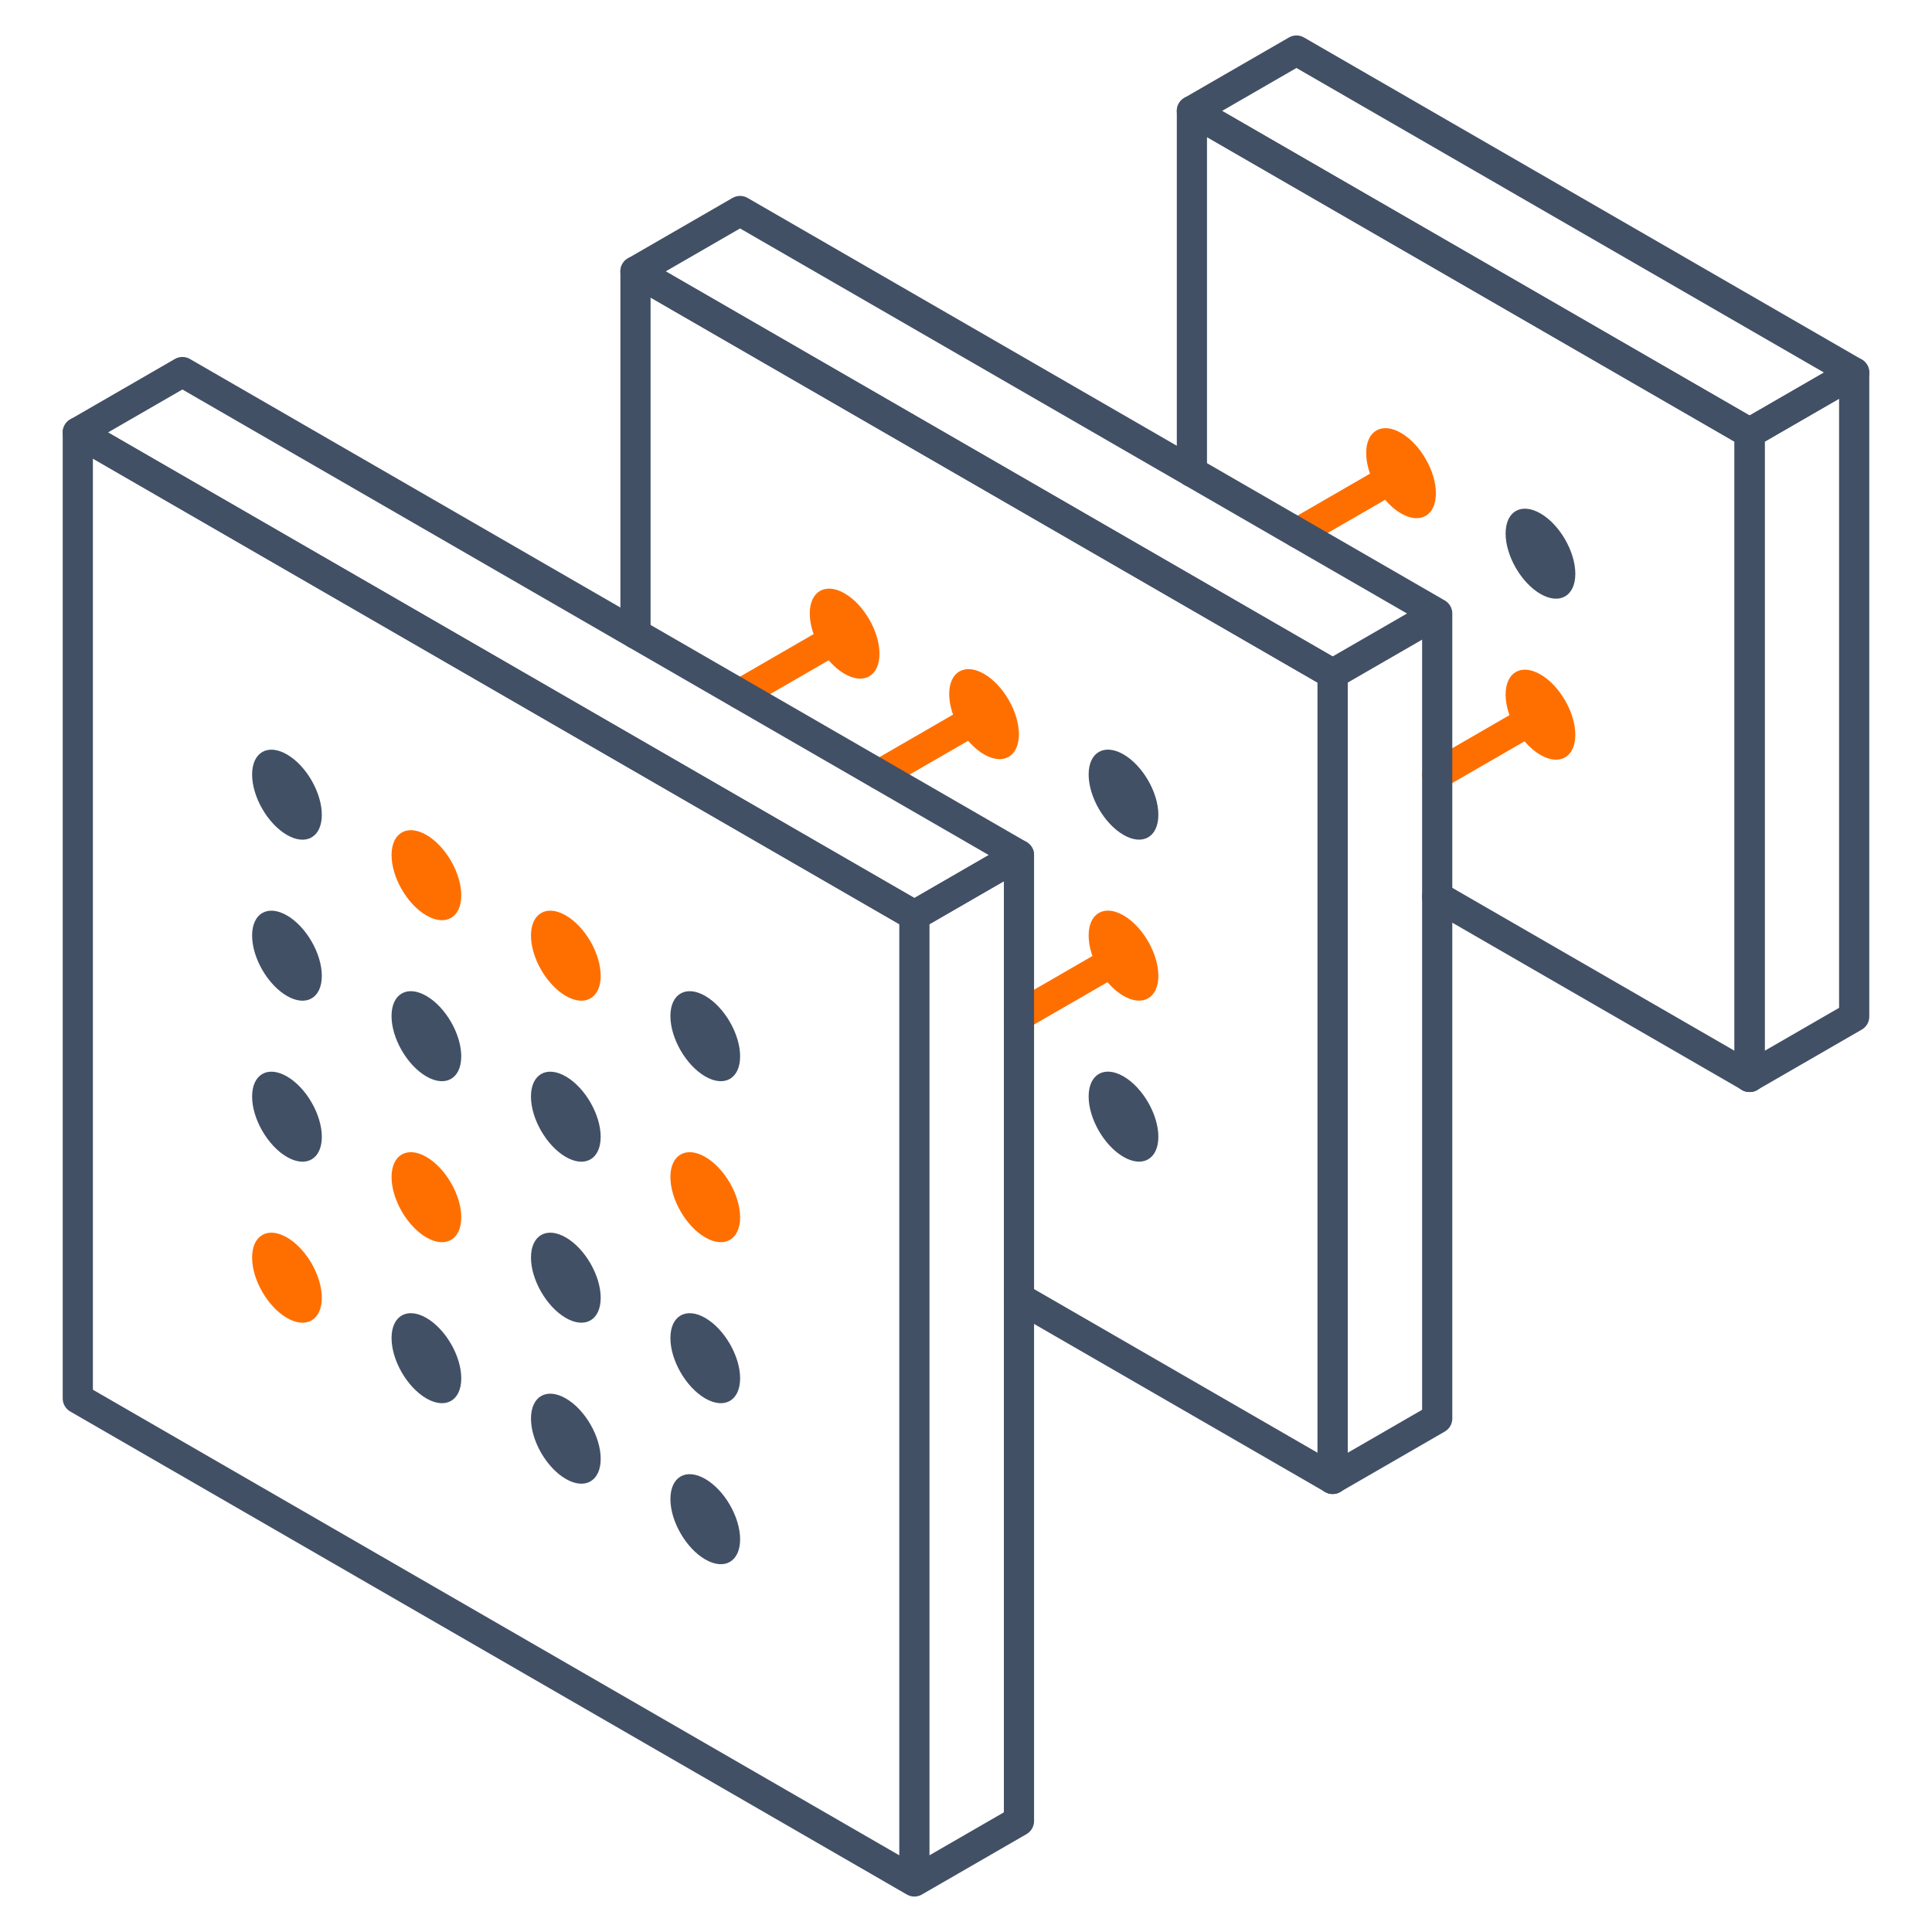 <svg height="96" width="96" xmlns="http://www.w3.org/2000/svg"><g fill="none" fill-rule="evenodd"><g stroke="#425066"><path d="m86.937 21.512v32l5.196-3v-32z" stroke-linecap="round" stroke-linejoin="round" stroke-width="1.5"/><path d="m64.42 2.512 27.713 16-5.196 3-27.713-16z" stroke-linecap="round" stroke-linejoin="round" stroke-width="1.5"/><path d="m86.937 53.512v-32l-27.712-16v17.937" stroke-linecap="round" stroke-linejoin="round" stroke-width="1.5"/></g><path d="m74.813 34.512c0 1.104.775 2.448 1.732 3 .956.553 1.732.104 1.732-1s-.776-2.447-1.732-3c-.957-.552-1.732-.104-1.732 1m-6.928-12c0 1.104.775 2.448 1.732 3 .956.553 1.732.104 1.732-1s-.776-2.447-1.732-3c-.957-.552-1.732-.104-1.732 1" fill="#ff6f00"/><path d="m74.813 26.512c0 1.104.775 2.448 1.732 3 .956.553 1.732.104 1.732-1s-.776-2.447-1.732-3c-.957-.552-1.732-.104-1.732 1" fill="#425066"/><path d="m71.414 38.476 5.131-2.964m-12.068-9.031 5.14-2.969" stroke="#ff6f00" stroke-linecap="round" stroke-linejoin="round" stroke-width="1.5"/><path d="m71.414 30.485-5.196 3-34.641-20 5.196-3zm-5.196 43 5.196-3v-40l-5.196 3z" stroke="#425066" stroke-linecap="round" stroke-linejoin="round" stroke-width="1.5"/><path d="m66.218 73.485v-40l-34.641-20v18" stroke="#425066" stroke-linecap="round" stroke-linejoin="round" stroke-width="1.5"/><path d="m54.094 54.485c0 1.104.775 2.448 1.732 3 .956.553 1.732.104 1.732-1s-.776-2.447-1.732-3c-.957-.552-1.732-.104-1.732 1" fill="#425066"/><path d="m54.094 46.485c0 1.104.775 2.448 1.732 3 .956.553 1.732.104 1.732-1s-.776-2.447-1.732-3c-.957-.552-1.732-.104-1.732 1m-13.857-16c0 1.104.775 2.448 1.732 3 .956.553 1.732.104 1.732-1s-.776-2.447-1.732-3c-.957-.552-1.732-.104-1.732 1m6.928 4c0 1.104.775 2.448 1.732 3 .956.553 1.732.104 1.732-1s-.776-2.447-1.732-3c-.957-.552-1.732-.104-1.732 1" fill="#ff6f00"/><path d="m54.094 38.485c0 1.104.775 2.448 1.732 3 .956.553 1.732.104 1.732-1s-.776-2.447-1.732-3c-.957-.552-1.732-.104-1.732 1" fill="#425066"/><path d="m43.702 38.486 5.196-3.001m1.735 14.992 5.131-2.963m-18.99-13.028 5.196-3.001" stroke="#ff6f00" stroke-linecap="round" stroke-linejoin="round" stroke-width="1.5"/><path d="m9.063 18.488-5.196 3 41.569 24 5.196-3z" stroke="#425066" stroke-linecap="round" stroke-linejoin="round" stroke-width="1.5"/><path d="m50.632 42.488-5.196 3v47.999l5.196-3zm-46.766-21v48l41.569 24v-48z" stroke="#425066" stroke-linecap="round" stroke-linejoin="round" stroke-width="1.5"/><path d="m12.527 62.488c0 1.104.775 2.447 1.732 3 .956.552 1.732.104 1.732-1 0-1.105-.776-2.448-1.732-3-.957-.553-1.732-.105-1.732 1" fill="#ff6f00"/><path d="m19.456 66.488c0 1.104.775 2.447 1.732 3 .956.552 1.732.104 1.732-1 0-1.105-.776-2.448-1.732-3-.957-.553-1.732-.105-1.732 1m6.928 4c0 1.104.775 2.447 1.732 3 .956.552 1.732.104 1.732-1 0-1.105-.776-2.448-1.732-3-.957-.553-1.732-.105-1.732 1m6.928 4c0 1.104.775 2.447 1.732 3 .956.552 1.732.104 1.732-1 0-1.105-.776-2.448-1.732-3-.957-.553-1.732-.105-1.732 1m-20.785-20c0 1.104.775 2.447 1.732 3 .956.552 1.732.104 1.732-1s-.776-2.448-1.732-3c-.957-.553-1.732-.104-1.732 1" fill="#425066"/><path d="m19.456 58.488c0 1.104.775 2.447 1.732 3 .956.552 1.732.104 1.732-1s-.776-2.448-1.732-3c-.957-.553-1.732-.104-1.732 1" fill="#ff6f00"/><path d="m26.384 62.488c0 1.104.775 2.447 1.732 3 .956.552 1.732.104 1.732-1s-.776-2.448-1.732-3c-.957-.553-1.732-.104-1.732 1m6.928 4c0 1.104.775 2.447 1.732 3 .956.552 1.732.104 1.732-1s-.776-2.448-1.732-3c-.957-.553-1.732-.104-1.732 1m-20.785-20c0 1.104.775 2.447 1.732 3 .956.552 1.732.104 1.732-1s-.776-2.448-1.732-3c-.957-.553-1.732-.104-1.732 1m6.928 4c0 1.104.775 2.447 1.732 3 .956.552 1.732.104 1.732-1s-.776-2.448-1.732-3c-.957-.553-1.732-.104-1.732 1m6.928 4c0 1.104.775 2.447 1.732 3 .956.552 1.732.104 1.732-1s-.776-2.448-1.732-3c-.957-.553-1.732-.104-1.732 1" fill="#425066"/><path d="m33.312 58.488c0 1.104.775 2.447 1.732 3 .956.552 1.732.104 1.732-1s-.776-2.448-1.732-3c-.957-.553-1.732-.104-1.732 1" fill="#ff6f00"/><path d="m12.527 38.488c0 1.104.775 2.447 1.732 3 .956.552 1.732.104 1.732-1s-.776-2.448-1.732-3c-.957-.553-1.732-.104-1.732 1" fill="#425066"/><path d="m19.456 42.488c0 1.104.775 2.447 1.732 3 .956.552 1.732.104 1.732-1s-.776-2.448-1.732-3c-.957-.553-1.732-.104-1.732 1m6.928 4c0 1.104.775 2.447 1.732 3 .956.552 1.732.104 1.732-1s-.776-2.448-1.732-3c-.957-.553-1.732-.104-1.732 1" fill="#ff6f00"/><path d="m33.312 50.488c0 1.104.775 2.447 1.732 3 .956.552 1.732.104 1.732-1s-.776-2.448-1.732-3c-.957-.553-1.732-.104-1.732 1" fill="#425066"/><path d="m66.218 73.485-15.586-8.998m36.305-10.976-15.523-8.962" stroke="#425066" stroke-linecap="round" stroke-linejoin="round" stroke-width="1.5"/><path d="m0 0h96v96h-96z" fill="none"/></g></svg>